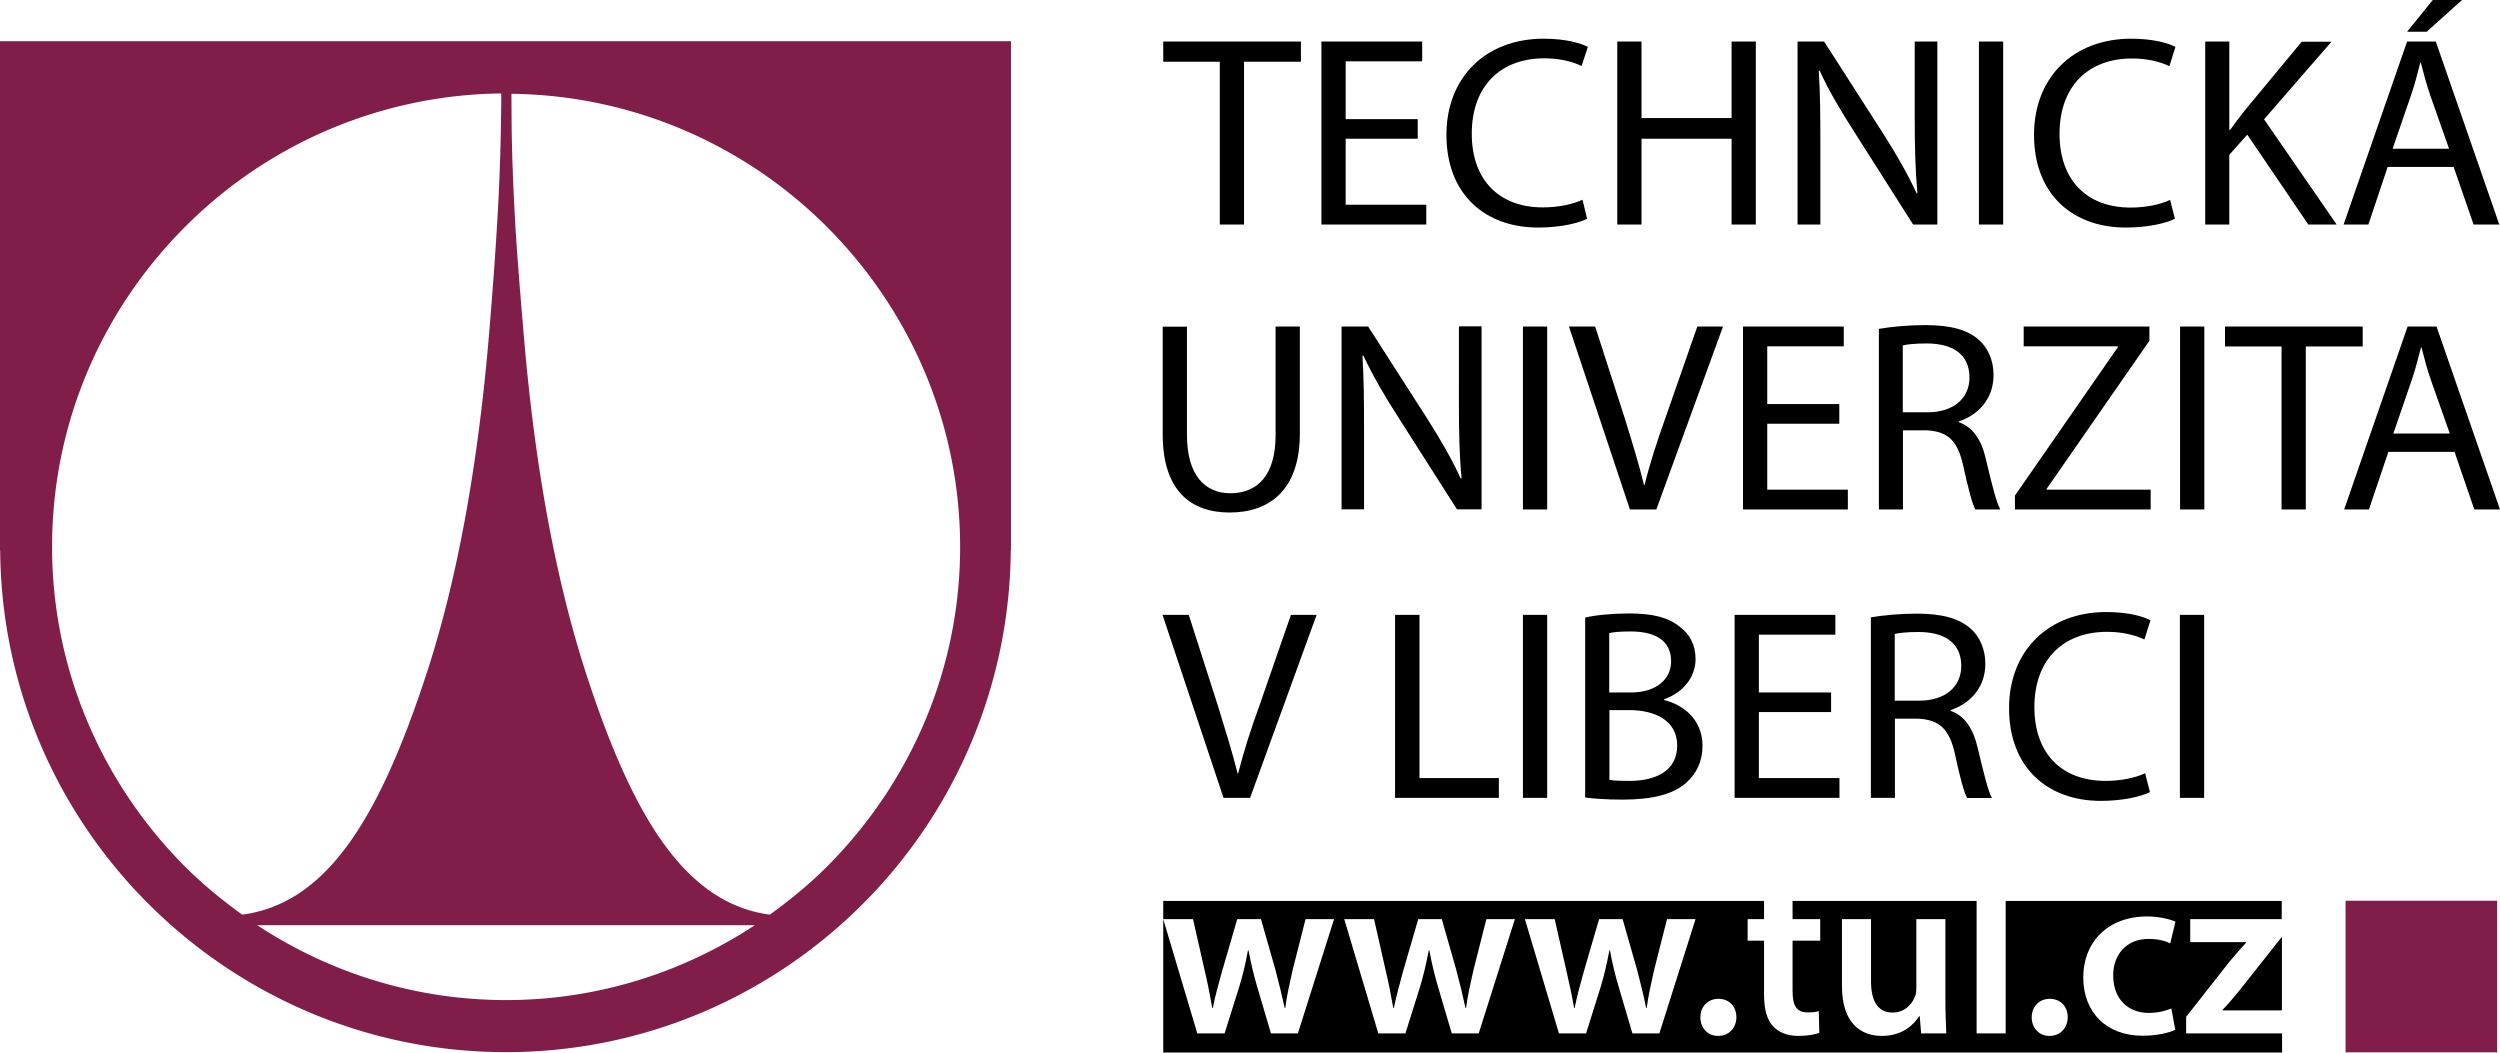 <svg version="1.1" id="Vrstva_1" xmlns="http://www.w3.org/2000/svg" xmlns:xlink="http://www.w3.org/1999/xlink" x="0" y="0" viewBox="0 0 140.19 59.02" xml:space="preserve"><style>.st0,.st1{clip-path:url(#SVGID_2_)}.st1{fill:#801e49}</style><path d="M68.4 3.46h-3.17V2.33h7.72v1.13h-3.19v9.13H68.4zM79.5 7.78h-4.04v3.7h4.52v1.11H74.1V2.33h5.65v1.11h-4.29v3.24h4.04z"/><defs><path id="SVGID_1_" d="M0 0h140.19v59.02H0z"/></defs><clipPath id="SVGID_2_"><use xlink:href="#SVGID_1_" overflow="visible"/></clipPath><path class="st0" d="M89 12.27c-.48.24-1.48.49-2.75.49-2.94 0-5.14-1.83-5.14-5.2 0-3.23 2.21-5.39 5.45-5.39 1.29 0 2.12.27 2.48.46l-.35 1.07c-.49-.24-1.22-.43-2.09-.43-2.44 0-4.07 1.54-4.07 4.23 0 2.53 1.47 4.13 3.99 4.13.84 0 1.68-.17 2.22-.43l.26 1.07zM92.05 2.33v4.29h5.05V2.33h1.36v10.26H97.1V7.78h-5.05v4.81h-1.36V2.33zM100.8 12.59V2.33h1.49l3.33 5.19c.76 1.2 1.38 2.28 1.86 3.33l.04-.01c-.12-1.37-.15-2.62-.15-4.22V2.33h1.27v10.26h-1.36l-3.31-5.21c-.73-1.14-1.43-2.31-1.93-3.42l-.05.02c.08 1.29.09 2.53.09 4.23v4.38h-1.28zM110.97 2.33h1.36v10.26h-1.36zM121.96 12.27c-.48.24-1.49.49-2.76.49-2.94 0-5.14-1.83-5.14-5.2 0-3.23 2.21-5.39 5.45-5.39 1.29 0 2.12.27 2.48.46l-.34 1.08c-.5-.24-1.22-.43-2.09-.43-2.45 0-4.07 1.54-4.07 4.23 0 2.53 1.47 4.13 3.99 4.13.84 0 1.67-.17 2.21-.43l.27 1.06zM123.66 2.33h1.35v4.95h.05c.28-.4.56-.76.82-1.09l3.19-3.85h1.67l-3.78 4.35 4.07 5.9h-1.59l-3.42-5.04-1.01 1.13v3.91h-1.35V2.33zM133.89 9.36l-1.08 3.23h-1.39l3.56-10.26h1.61l3.56 10.26h-1.44l-1.12-3.23h-3.7zm3.44-1.03l-1.04-2.95c-.23-.67-.39-1.28-.54-1.87h-.03c-.15.59-.31 1.23-.53 1.86l-1.02 2.97h3.16zm.73-8.33l-1.98 1.78h-1.1L136.42 0h1.64zM66.56 18.31v6.09c0 2.28 1.04 3.26 2.43 3.26 1.53 0 2.54-1.01 2.54-3.26v-6.09h1.36v6c0 3.15-1.68 4.43-3.94 4.43-2.14 0-3.75-1.19-3.75-4.38v-6.04h1.36zM75.23 28.57V18.31h1.49l3.33 5.19c.76 1.2 1.38 2.28 1.86 3.33l.05-.02c-.13-1.37-.15-2.62-.15-4.22V18.3h1.27v10.26H81.7l-3.32-5.21c-.73-1.14-1.42-2.31-1.93-3.42l-.05.02c.08 1.29.09 2.53.09 4.23v4.38h-1.26zM85.4 18.31h1.36v10.26H85.4zM91.4 28.57l-3.42-10.26h1.47l1.63 5.05c.43 1.39.82 2.64 1.11 3.84h.03c.29-1.19.71-2.48 1.19-3.82l1.77-5.07h1.44l-3.74 10.26H91.4zM103.14 23.76H99.1v3.7h4.52v1.11h-5.88V18.31h5.65v1.11H99.1v3.24h4.04zM105.37 18.44c.68-.12 1.67-.21 2.59-.21 1.44 0 2.38.27 3.01.83.52.46.82 1.16.82 1.97 0 1.34-.86 2.24-1.94 2.6v.05c.79.27 1.27 1 1.51 2.07.34 1.43.59 2.42.81 2.82h-1.4c-.17-.3-.4-1.17-.68-2.45-.31-1.42-.88-1.95-2.11-1.99h-1.27v4.44h-1.35V18.44zm1.34 4.68h1.38c1.44 0 2.35-.77 2.35-1.95 0-1.33-.97-1.91-2.4-1.91-.65 0-1.11.05-1.34.11v3.75zM112.99 27.79l5.77-8.32v-.05h-5.28v-1.11h7.05v.8l-5.76 8.3v.05h5.83v1.11h-7.61zM122.25 18.31h1.36v10.26h-1.36zM127.94 19.43h-3.17v-1.12h7.72v1.12h-3.19v9.14h-1.36zM133.93 25.34l-1.09 3.23h-1.39l3.56-10.26h1.62l3.56 10.26h-1.44l-1.11-3.23h-3.71zm3.44-1.04l-1.04-2.95c-.24-.67-.39-1.28-.54-1.87h-.03c-.16.6-.31 1.23-.53 1.86l-1.02 2.97h3.16zM68.61 44.74l-3.42-10.26h1.47l1.62 5.05c.43 1.39.82 2.64 1.12 3.84h.03c.3-1.19.71-2.48 1.2-3.82l1.76-5.07h1.44L70.1 44.74h-1.49zM78.23 34.48h1.37v9.15h4.45v1.11h-5.82zM85.4 34.48h1.36v10.26H85.4zM88.89 34.63c.59-.14 1.54-.23 2.46-.23 1.35 0 2.22.23 2.85.75.54.4.88 1 .88 1.81 0 1-.68 1.87-1.76 2.25v.05c.99.23 2.15 1.03 2.15 2.56 0 .89-.35 1.57-.9 2.06-.71.65-1.89.96-3.59.96-.93 0-1.64-.06-2.09-.12V34.63zm1.35 4.2h1.23c1.41 0 2.24-.75 2.24-1.74 0-1.19-.91-1.68-2.28-1.68-.61 0-.97.04-1.19.09v3.33zm0 4.9c.28.05.65.06 1.13.06 1.39 0 2.68-.5 2.68-1.99 0-1.38-1.22-1.98-2.69-1.98h-1.11v3.91zM102.68 39.93h-4.05v3.7h4.52v1.11h-5.88V34.48h5.65v1.11h-4.29v3.24h4.05zM104.9 34.62c.68-.12 1.68-.21 2.59-.21 1.44 0 2.38.28 3.02.84.51.46.82 1.16.82 1.97 0 1.34-.86 2.24-1.95 2.6v.04c.79.27 1.27 1 1.52 2.07.34 1.43.58 2.42.8 2.82h-1.39c-.17-.3-.41-1.17-.68-2.45-.31-1.42-.88-1.95-2.1-2h-1.27v4.44h-1.35V34.62zm1.35 4.67h1.38c1.44 0 2.35-.77 2.35-1.95 0-1.32-.98-1.9-2.4-1.9-.65 0-1.1.05-1.33.11v3.74zM120.56 44.42c-.48.24-1.49.49-2.76.49-2.94 0-5.14-1.83-5.14-5.2 0-3.23 2.22-5.39 5.45-5.39 1.29 0 2.12.27 2.48.46l-.34 1.08c-.5-.24-1.23-.43-2.09-.43-2.45 0-4.08 1.54-4.08 4.23 0 2.53 1.47 4.13 4 4.13.83 0 1.67-.17 2.21-.43l.27 1.06zM122.24 34.48h1.36v10.26h-1.36z"/><path class="st1" d="M0 2.31V30.87h.01c.06 7.72 3.22 14.73 8.32 19.82C13.47 55.82 20.56 59 28.38 59c7.81 0 14.89-3.19 20.01-8.32a28.325 28.325 0 0 0 8.29-19.82h.01V2.31H0zm2.92 28.35c0-7 2.86-13.35 7.48-17.96a25.42 25.42 0 0 1 17.71-7.46c-.01 2.33-.08 4.71-.21 6.91-.13 2.27-.3 4.49-.48 6.63-.31 3.69-.76 7.13-1.34 10.29-.58 3.15-1.29 6.04-2.14 8.64-1.33 4.08-2.75 7.37-4.45 9.69-1.64 2.24-3.55 3.58-5.91 3.89-1.13-.82-2.21-1.7-3.19-2.68C5.79 44 2.92 37.65 2.92 30.66m25.46 25.42c-5.15 0-9.95-1.56-13.96-4.2h27.91c-4.01 2.64-8.8 4.2-13.95 4.2m17.98-7.47c-.98.98-2.06 1.86-3.19 2.68-2.34-.31-4.24-1.65-5.88-3.88-1.7-2.32-3.12-5.61-4.44-9.69-.84-2.6-1.55-5.47-2.13-8.6-.58-3.14-1.03-6.56-1.34-10.23-.16-1.86-.32-3.78-.45-5.73-.12-1.97-.21-4-.24-6.06l-.01-1.84c6.88.08 13.13 2.91 17.68 7.45 4.61 4.61 7.48 10.96 7.48 17.96v.01c0 6.97-2.87 13.32-7.48 17.93M131.53 50.51h8.5v8.5h-8.5z"/><path class="st0" d="M122.59 57.95v-.93l2.42-3.08c.33-.4.61-.71.94-1.08v-.03h-3.13v-1.29h5.13v-1.02h-15.48v7.43h-1.63v-7.43h-10.32v1.02h1.55v1.21h-1.55v2.83c0 .79.21 1.19.83 1.19.29 0 .45-.01.64-.07l.03 1.22c-.24.09-.68.17-1.18.17-.61 0-1.1-.2-1.4-.53-.36-.37-.52-.96-.52-1.8v-3.01H98v-1.21h.92v-1.02H65.23v8.5h62.74v-1.07h-5.38zm-49.81 0h-1.51l-.77-2.61c-.2-.67-.34-1.28-.49-2.05h-.03c-.14.79-.3 1.42-.49 2.05l-.82 2.61h-1.53l-1.91-6.41h1.67l.66 2.91c.16.68.3 1.38.42 2.08h.03c.13-.7.34-1.41.52-2.07l.85-2.92h1.33l.81 2.84c.2.75.37 1.45.52 2.15h.03c.09-.7.25-1.4.42-2.15l.72-2.84h1.6l-2.03 6.41zm10.14 0h-1.51l-.77-2.61c-.2-.67-.34-1.28-.49-2.05h-.03c-.15.79-.3 1.42-.49 2.05l-.82 2.61h-1.52l-1.91-6.41h1.67l.66 2.91c.16.68.3 1.38.42 2.08h.03c.14-.7.35-1.41.52-2.07l.85-2.92h1.32l.81 2.84c.2.75.37 1.45.52 2.15h.03c.09-.7.25-1.4.42-2.15l.72-2.84h1.6l-2.03 6.41zm10.13 0h-1.51l-.77-2.61c-.2-.67-.35-1.28-.49-2.05h-.03c-.15.79-.3 1.42-.49 2.05l-.82 2.61h-1.52l-1.91-6.41h1.67l.66 2.91c.16.68.31 1.38.43 2.08h.03c.13-.7.34-1.41.52-2.07l.85-2.92h1.32l.81 2.84c.2.75.37 1.45.51 2.15h.03c.09-.7.25-1.4.42-2.15l.72-2.84h1.6l-2.03 6.41zm3.29.14c-.58 0-.99-.45-.99-1.04 0-.6.42-1.04 1.01-1.04.6 0 1.01.42 1.01 1.04-.01.59-.41 1.04-1.03 1.04m11.39-.14l-.08-.96h-.04c-.28.45-.91 1.1-2.08 1.1s-2.24-.7-2.24-2.79v-3.76h1.63v3.49c0 1.06.35 1.75 1.21 1.75.66 0 1.08-.45 1.24-.87.07-.13.09-.32.09-.5v-3.87h1.63v4.49c0 .76.03 1.39.05 1.92h-1.41zm7.19.14c-.58 0-.99-.45-.99-1.04 0-.6.42-1.04 1.01-1.04.6 0 1.01.42 1.01 1.04-.01.59-.41 1.04-1.03 1.04m5.56-1.29c.56 0 .97-.12 1.28-.25l.22 1.2c-.34.16-1.02.33-1.83.33-2.01 0-3.33-1.29-3.33-3.28 0-1.92 1.33-3.41 3.59-3.41.6 0 1.21.13 1.58.29l-.29 1.22c-.26-.13-.65-.25-1.23-.25-1.24 0-1.99.91-1.97 2.08.01 1.32.87 2.07 1.98 2.07"/><path class="st0" d="M124.63 56.63v.03h3.33v-4.13l-2.38 3.01c-.31.38-.62.75-.95 1.09"/></svg>
